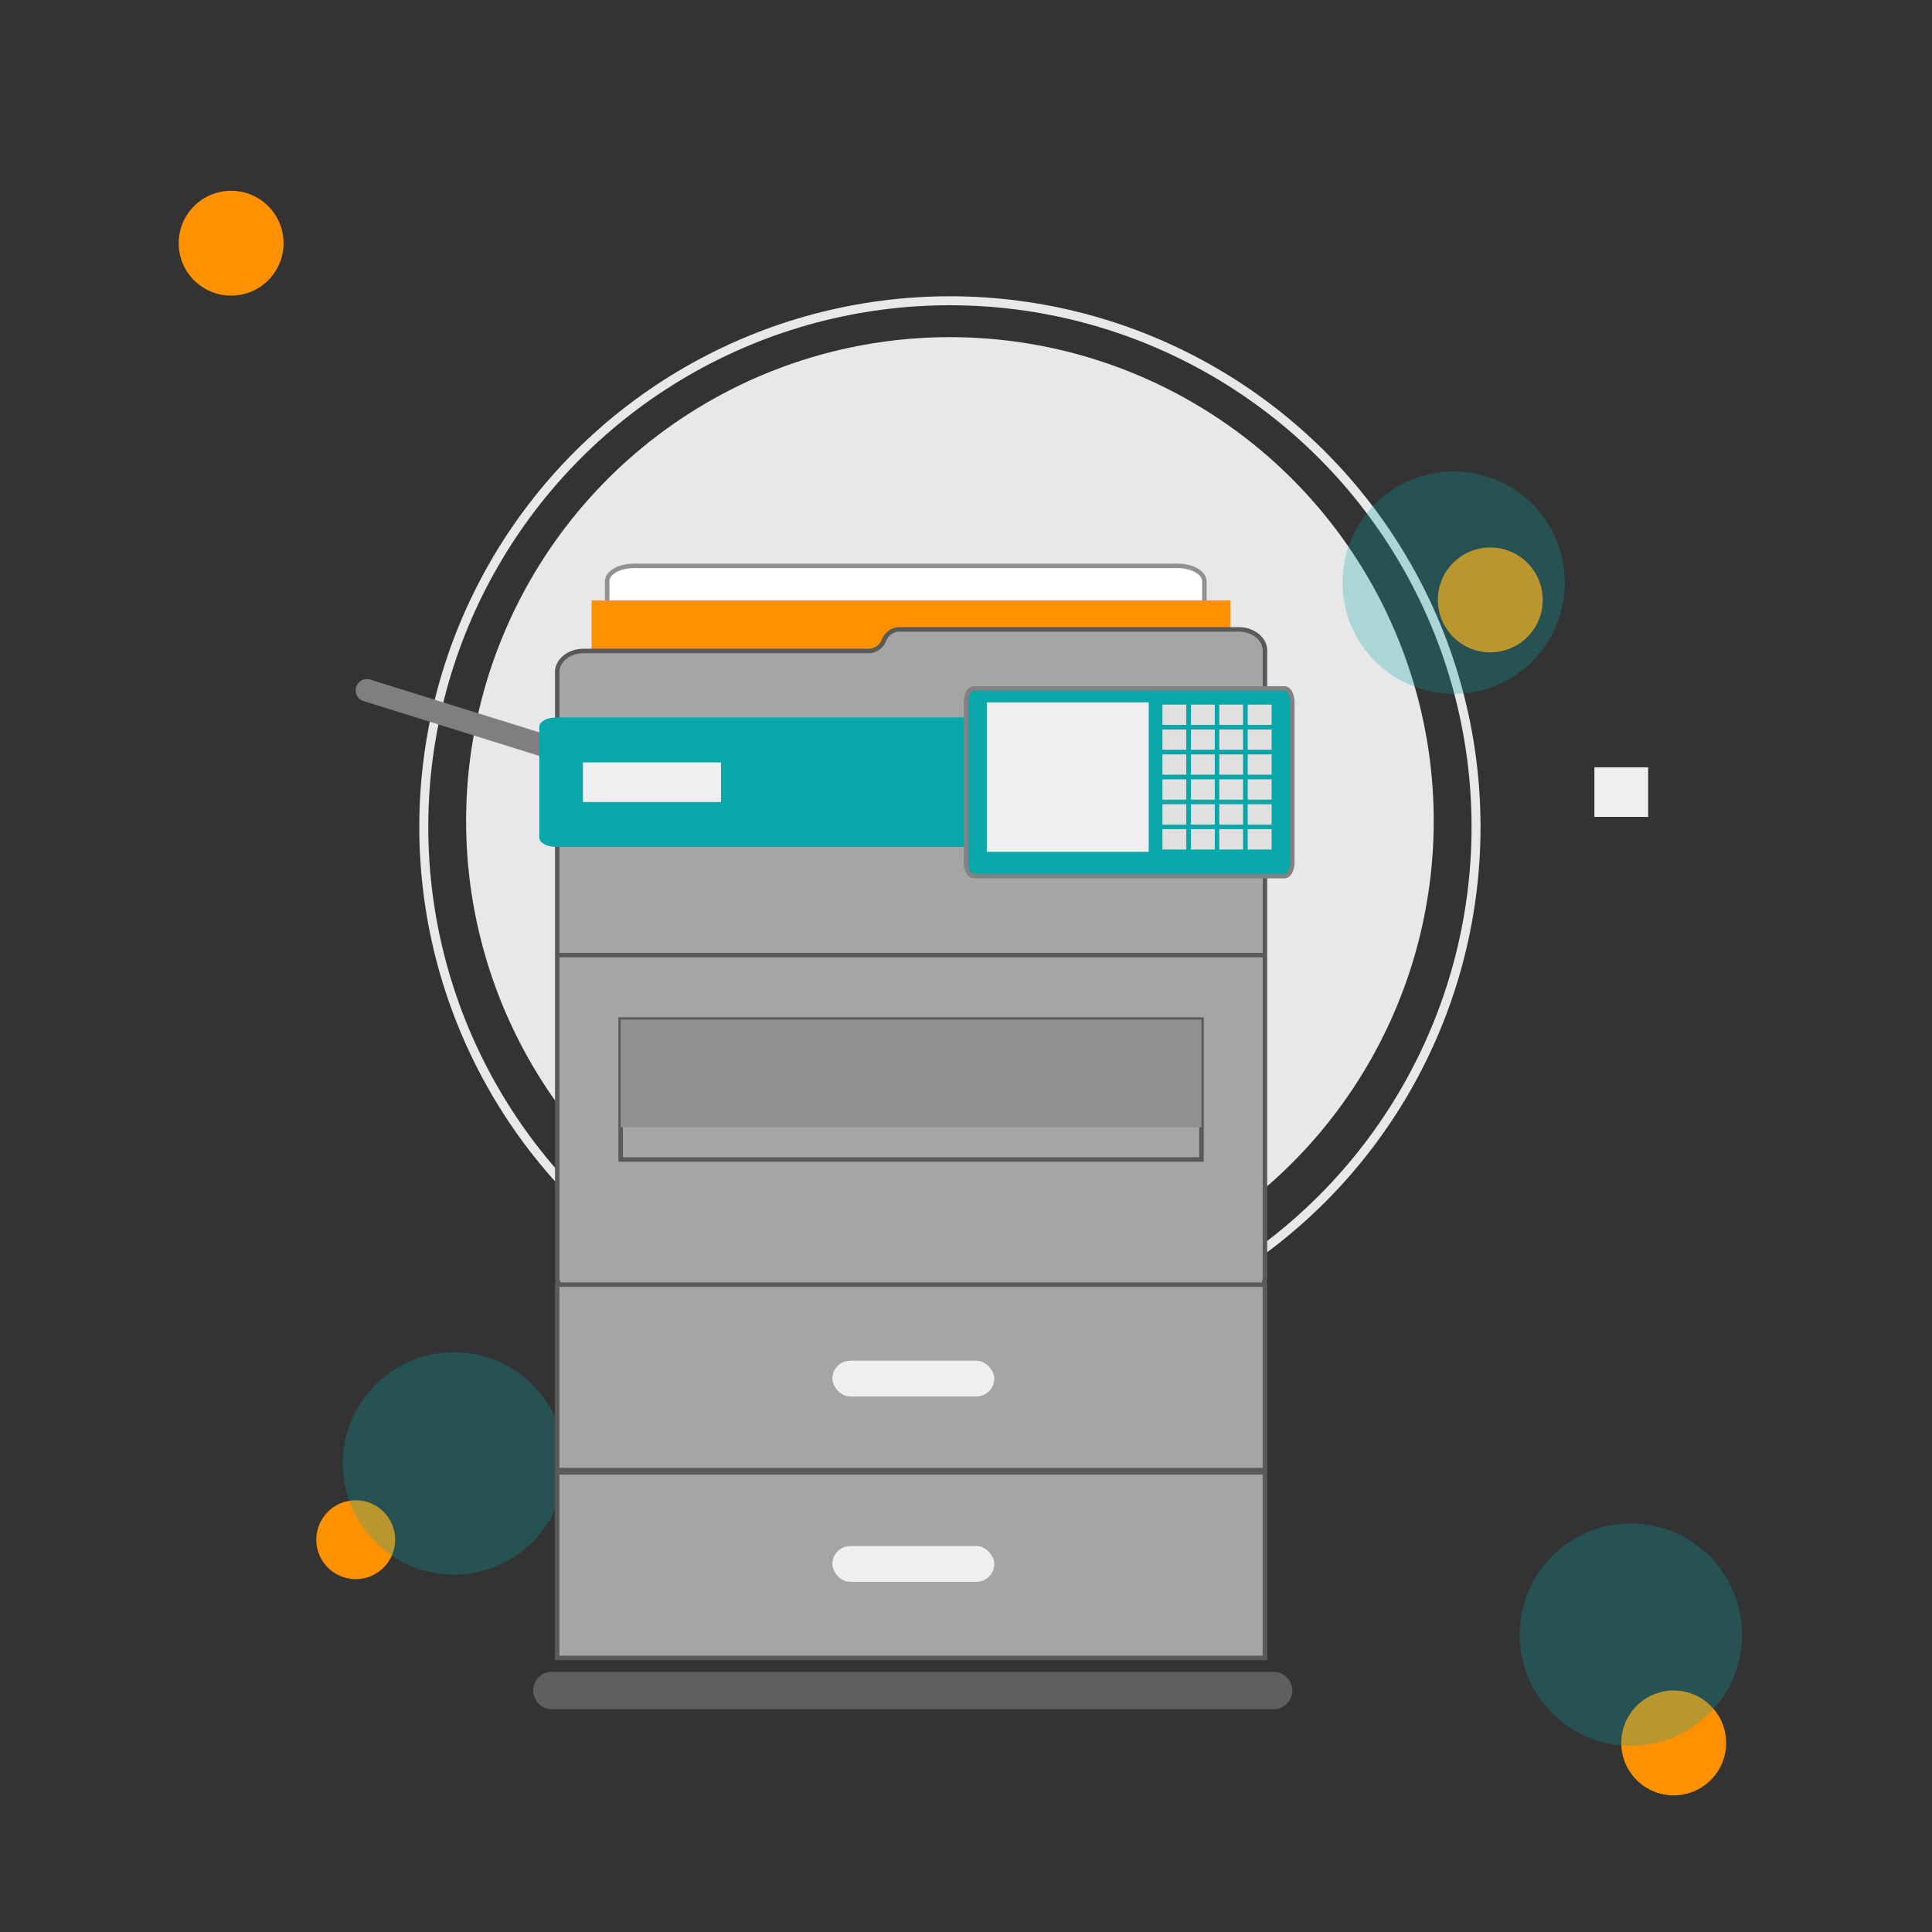 <svg xmlns="http://www.w3.org/2000/svg" viewBox="0 0 430 430"><rect x="0" y="0" width="430" height="430" fill="#333333" stroke="none"/><defs><style>.cls-1,.cls-2,.cls-4{isolation:isolate;}.cls-10,.cls-2{fill:none;}.cls-2{stroke:#e8e8e8;stroke-width:2px;}.cls-10,.cls-13,.cls-14,.cls-2,.cls-6,.cls-7{stroke-miterlimit:10;}.cls-3{fill:#fe9100;}.cls-4{fill:#e8e8e8;}.cls-12,.cls-13,.cls-5{fill:#07a7aa;}.cls-5{opacity:0.27;}.cls-6{fill:#fff;stroke:#919191;}.cls-7{fill:#a5a5a5;stroke:#5b595a;}.cls-8{fill:#919191;mix-blend-mode:multiply;}.cls-9{fill:#605e5e;}.cls-10{stroke:#7f7f7f;stroke-linecap:round;stroke-width:5px;}.cls-11{fill:#efefef;}.cls-13{stroke:#828282;}.cls-14{fill:#e0e0e0;stroke:#07a7aa;}</style></defs><title>vintex illustrations</title><g class="cls-1"><g id="Layer_1" data-name="Layer 1"><circle class="cls-2" cx="211.42" cy="184.04" r="117.1"/><circle class="cls-3" cx="372.51" cy="387.92" r="11.67"/><circle class="cls-3" cx="51.44" cy="54.13" r="11.67"/><circle class="cls-4" cx="211.42" cy="182.72" r="107.68"/><circle class="cls-3" cx="79.17" cy="342.69" r="8.78"/><circle class="cls-3" cx="331.69" cy="133.52" r="11.67"/><circle class="cls-5" cx="323.54" cy="129.68" r="24.74"/><circle class="cls-5" cx="362.97" cy="363.82" r="24.74"/><circle class="cls-5" cx="101.04" cy="325.71" r="24.74"/><path class="cls-6" d="M262.06,143.47H141.13c-3.31,0-6-1.53-6-3.42V129.37c0-1.9,2.68-3.43,6-3.43H262.06c3.31,0,6,1.53,6,3.43v10.68C268.05,141.94,265.37,143.47,262.06,143.47Z"/><path class="cls-3" d="M273.88,148.19H131.67V133.62H273.88Z"/><path class="cls-7" d="M275.65,288.88H129.9c-3.24,0-5.88-2.11-5.88-4.71V149.6c0-2.6,2.64-4.71,5.88-4.71H193a3.76,3.76,0,0,0,3.75-2.4h0a3.75,3.75,0,0,1,3.75-2.41h75.16c3.25,0,5.88,2.11,5.88,4.71V284.17C281.53,286.77,278.9,288.88,275.65,288.88Z"/><path class="cls-7" d="M281.53,369H124V327.71H281.53Z"/><path class="cls-7" d="M281.53,327.2H124V285.92H281.53Z"/><path class="cls-7" d="M267.41,258.07H138.14V226.92H267.41Z"/><path class="cls-8" d="M267.41,226.92H138.14v24H267.41Z"/><path class="cls-9" d="M283.45,380.42H122.85a4.17,4.17,0,0,1-4.17-4.17h0a4.17,4.17,0,0,1,4.17-4.17h160.6a4.17,4.17,0,0,1,4.17,4.17h0A4.17,4.17,0,0,1,283.45,380.42Z"/><line class="cls-10" x1="120.43" y1="165.74" x2="81.65" y2="153.64"/><rect class="cls-11" x="185.26" y="344.1" width="36.03" height="7.97" rx="3.99"/><rect class="cls-11" x="185.26" y="302.85" width="36.03" height="7.97" rx="3.99"/><path class="cls-12" d="M268.43,188.5H123.71c-2,0-3.68-.93-3.68-2.08V161.78c0-1.15,1.65-2.09,3.68-2.09H268.43c2,0,3.67.94,3.67,2.09v24.64C272.1,187.57,270.46,188.5,268.43,188.5Z"/><rect class="cls-11" x="129.74" y="169.69" width="30.73" height="8.82"/><rect class="cls-11" x="354.86" y="170.78" width="11.97" height="11.03"/><path class="cls-13" d="M285.87,195H216.76c-1,0-1.76-1.35-1.76-3V156.22c0-1.67.79-3,1.76-3h69.11c1,0,1.75,1.36,1.75,3V192C287.62,193.65,286.84,195,285.87,195Z"/><rect class="cls-11" x="219.63" y="156.32" width="36.03" height="33.27"/><rect class="cls-14" x="258.22" y="156.32" width="6.33" height="5.54"/><rect class="cls-14" x="264.55" y="156.32" width="6.33" height="5.54"/><rect class="cls-14" x="270.87" y="156.32" width="6.33" height="5.54"/><rect class="cls-14" x="277.2" y="156.32" width="6.33" height="5.54"/><rect class="cls-14" x="258.22" y="161.87" width="6.33" height="5.54"/><rect class="cls-14" x="264.55" y="161.87" width="6.33" height="5.54"/><rect class="cls-14" x="270.87" y="161.87" width="6.33" height="5.54"/><rect class="cls-14" x="277.2" y="161.87" width="6.33" height="5.54"/><rect class="cls-14" x="258.22" y="167.41" width="6.33" height="5.54"/><rect class="cls-14" x="264.55" y="167.41" width="6.33" height="5.54"/><rect class="cls-14" x="270.87" y="167.41" width="6.33" height="5.54"/><rect class="cls-14" x="277.2" y="167.41" width="6.33" height="5.54"/><rect class="cls-14" x="258.22" y="172.96" width="6.33" height="5.54"/><rect class="cls-14" x="264.55" y="172.96" width="6.33" height="5.54"/><rect class="cls-14" x="270.87" y="172.96" width="6.33" height="5.54"/><rect class="cls-14" x="277.2" y="172.96" width="6.33" height="5.54"/><rect class="cls-14" x="258.22" y="178.5" width="6.33" height="5.54"/><rect class="cls-14" x="264.55" y="178.5" width="6.33" height="5.54"/><rect class="cls-14" x="270.87" y="178.5" width="6.33" height="5.54"/><rect class="cls-14" x="277.2" y="178.5" width="6.33" height="5.54"/><rect class="cls-14" x="258.22" y="184.04" width="6.33" height="5.54"/><rect class="cls-14" x="264.55" y="184.04" width="6.33" height="5.54"/><rect class="cls-14" x="270.87" y="184.04" width="6.33" height="5.54"/><rect class="cls-14" x="277.2" y="184.04" width="6.33" height="5.54"/><line class="cls-7" x1="124.02" y1="212.58" x2="281.53" y2="212.58"/></g></g></svg>